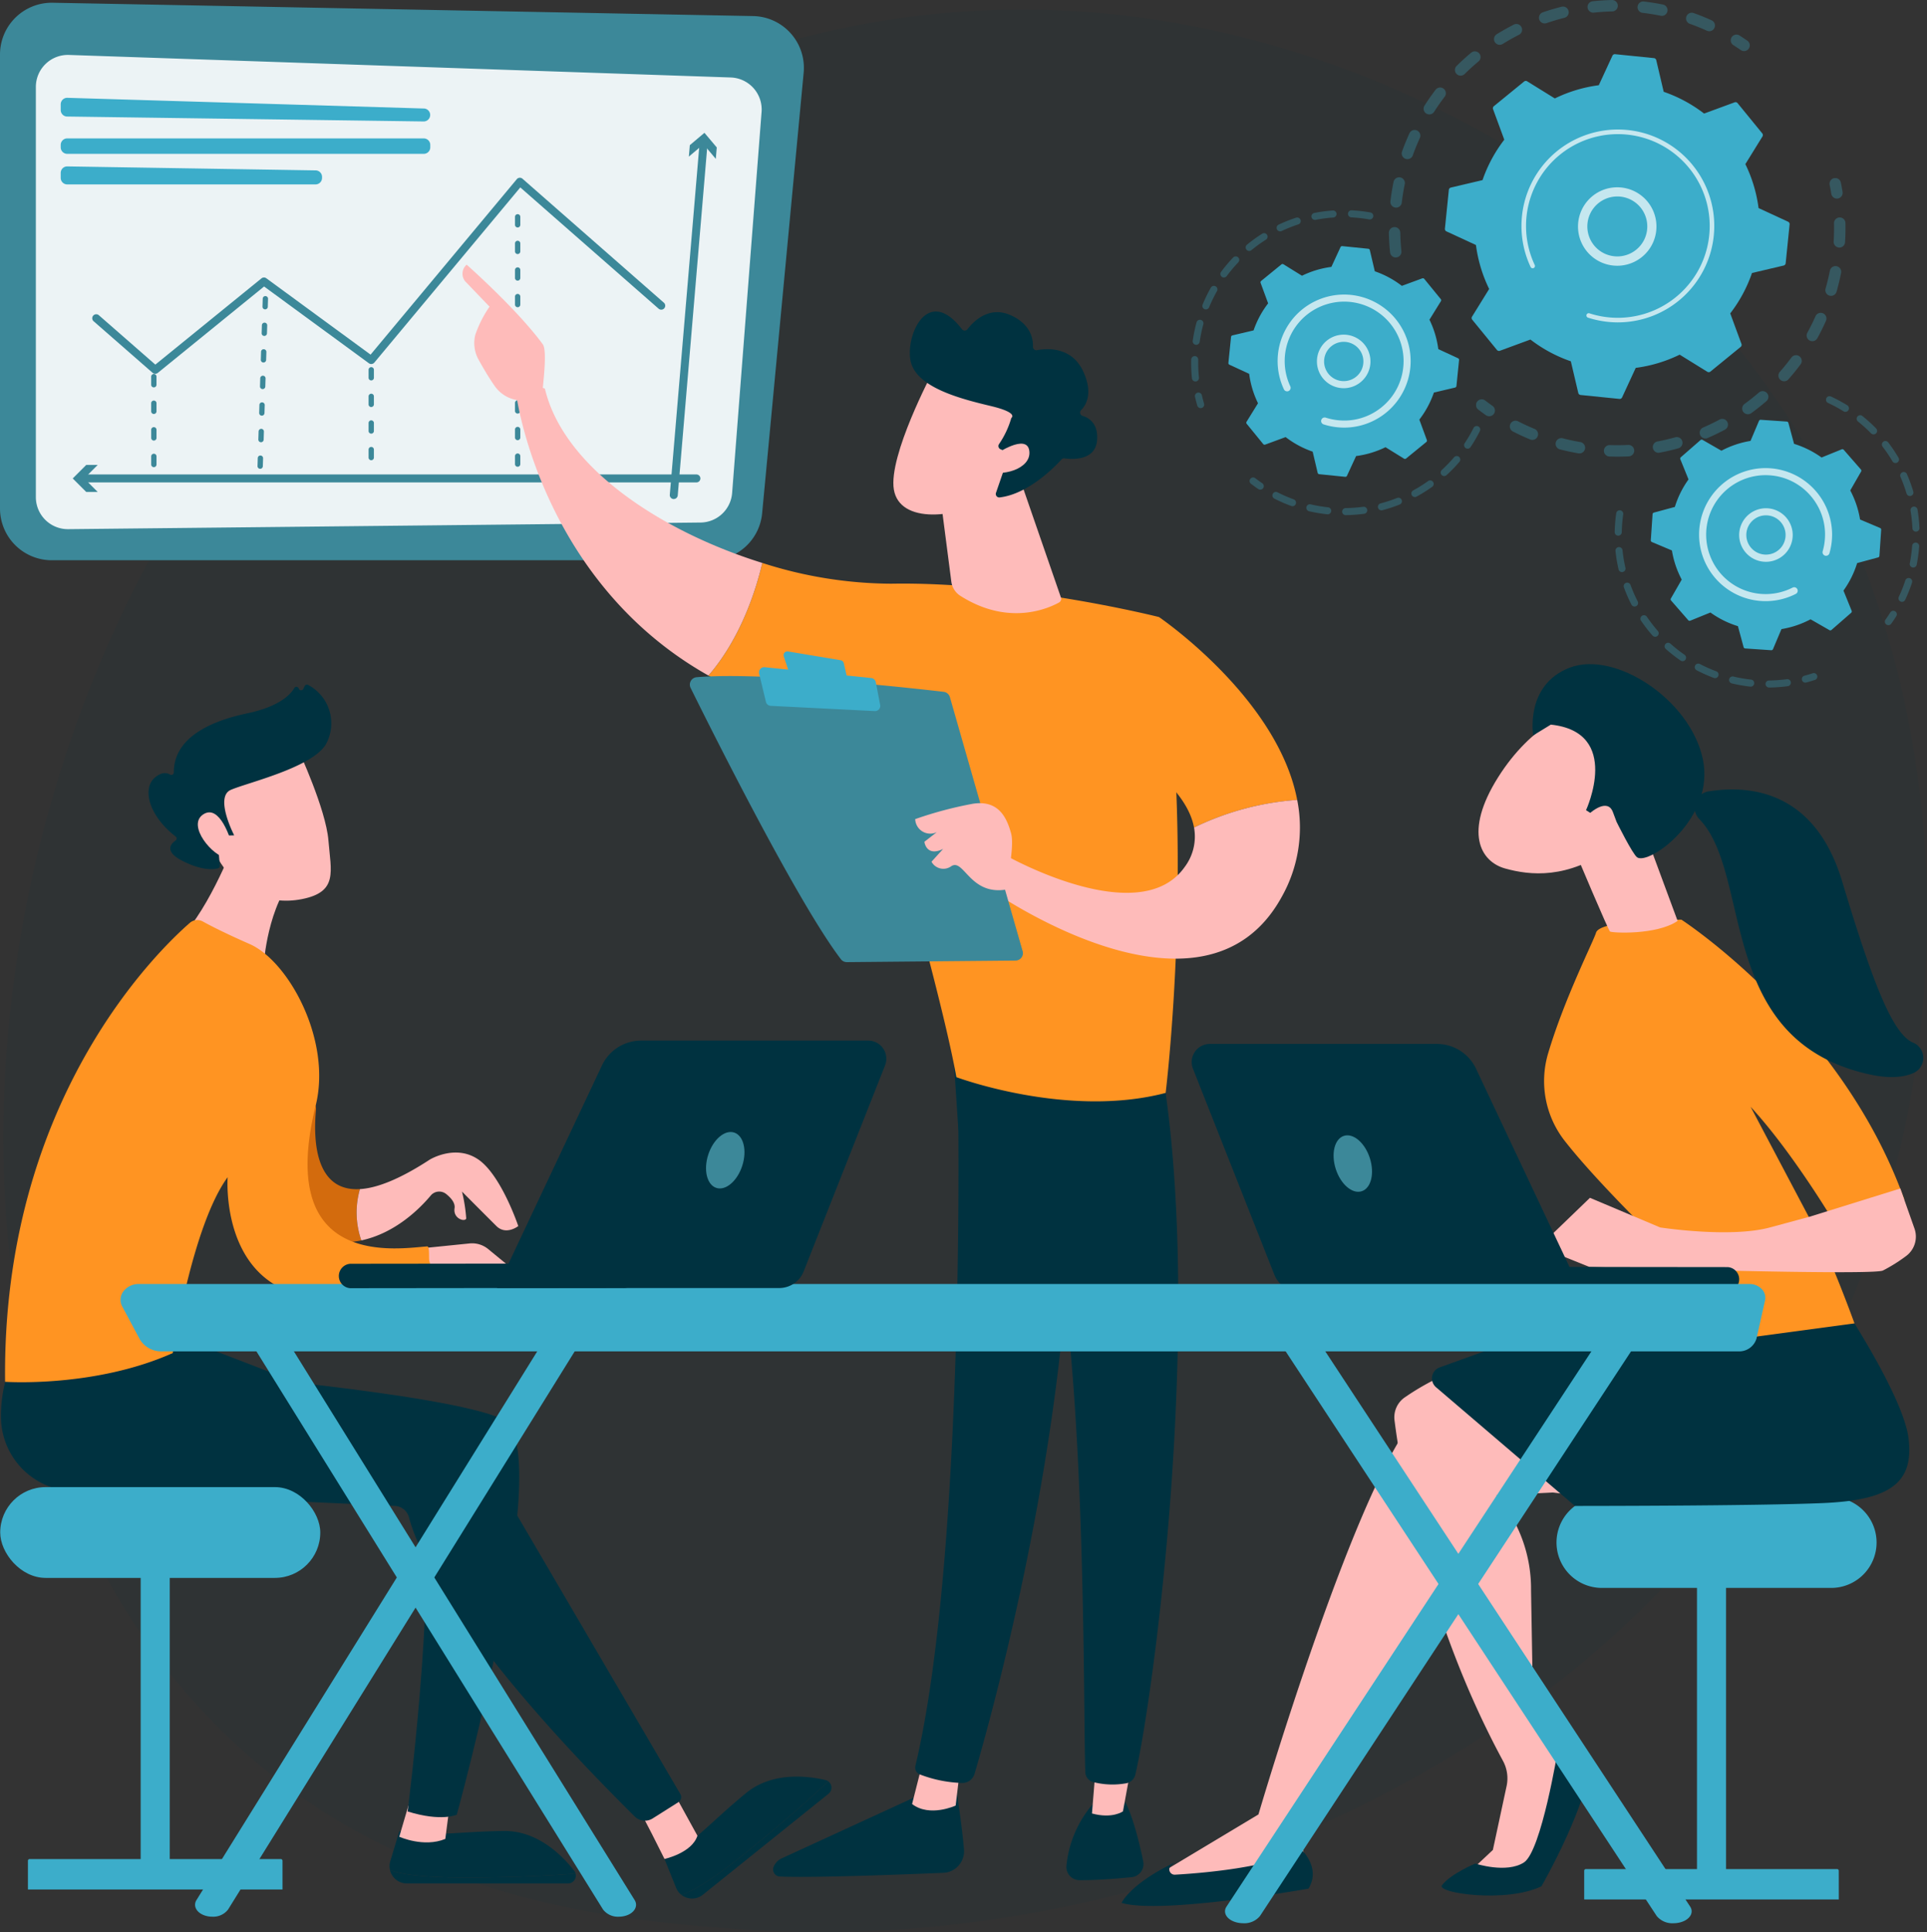 <?xml version="1.0" encoding="UTF-8"?>
<svg xmlns="http://www.w3.org/2000/svg" xmlns:xlink="http://www.w3.org/1999/xlink" width="299.258" height="300" viewBox="0 0 299.258 300">
  <rect x="0" y="0" width="299.258" height="300" fill="#333333" stroke="none"/>
  <defs>
    <clipPath id="a">
      <rect width="298.736" height="298.51" fill="none"></rect>
    </clipPath>
    <clipPath id="b">
      <rect width="56.05" height="39.978" fill="none"></rect>
    </clipPath>
    <clipPath id="c">
      <rect width="57.352" height="43.241" fill="none"></rect>
    </clipPath>
    <clipPath id="d">
      <rect width="12.177" height="12.178" fill="none"></rect>
    </clipPath>
    <clipPath id="e">
      <rect width="29.942" height="29.942" fill="none"></rect>
    </clipPath>
    <clipPath id="f">
      <rect width="28.285" height="30.71" fill="none"></rect>
    </clipPath>
    <clipPath id="g">
      <rect width="35.832" height="13.849" fill="none"></rect>
    </clipPath>
    <clipPath id="h">
      <rect width="8.296" height="8.293" fill="none"></rect>
    </clipPath>
    <clipPath id="i">
      <rect width="20.658" height="20.658" fill="none"></rect>
    </clipPath>
    <clipPath id="j">
      <rect width="31.465" height="27.531" fill="none"></rect>
    </clipPath>
    <clipPath id="k">
      <rect width="14.513" height="35.55" fill="none"></rect>
    </clipPath>
    <clipPath id="l">
      <rect width="8.295" height="8.296" fill="none"></rect>
    </clipPath>
    <clipPath id="m">
      <rect width="20.656" height="20.656" fill="none"></rect>
    </clipPath>
  </defs>
  <g transform="translate(0.522 1.49)" opacity="0.08">
    <g clip-path="url(#a)">
      <path d="M291.7,214.525c-29.522,70.7-109.172,101.811-171.9,97.35-17.127-1.218-51.585-3.668-78.746-28.628C-11.1,235.313-4.271,133.838,44.488,73.6,50.767,65.843,94.249,13.854,162.9,13.784c50.264-.051,85.852,27.767,90.181,31.233A137.783,137.783,0,0,1,281.575,76.43c25.743,39.043,28.575,93.913,10.126,138.095" transform="translate(-4.831 -13.784)" fill="#003240"></path>
    </g>
  </g>
  <path d="M8.04,90.477H110.357a8.039,8.039,0,0,0,8-7.285l6.449-68.415a8.039,8.039,0,0,0-7.851-8.793L8.193,3.914A8.04,8.04,0,0,0,0,11.952V82.437a8.04,8.04,0,0,0,8.04,8.04" transform="translate(0 -3.489)" fill="#3c8899"></path>
  <g transform="translate(5.565 8.527)" opacity="0.9">
    <g transform="translate(0 0)">
      <path d="M164.162,87.709l-4.573,59.159a4.972,4.972,0,0,1-4.905,4.589l-98.2,1.029a4.972,4.972,0,0,1-5.024-4.972V83.823A4.972,4.972,0,0,1,56.6,78.854l102.775,3.5a4.972,4.972,0,0,1,4.788,5.353" transform="translate(-51.457 -78.851)" fill="#fff"></path>
    </g>
  </g>
  <path d="M143.6,142.1,88.224,140.44a1.007,1.007,0,0,0-1.037,1.007v.892a1.007,1.007,0,0,0,.993,1.007l55.377.765a1.007,1.007,0,0,0,.044-2.013" transform="translate(-77.758 -125.252)" fill="#3cadca"></path>
  <path d="M144.579,199.7v.38a1.007,1.007,0,0,1-1.007,1.007H88.195a1.007,1.007,0,0,1-1.007-1.007v-.38a1.007,1.007,0,0,1,1.007-1.007h55.377a1.007,1.007,0,0,1,1.007,1.007" transform="translate(-77.759 -177.202)" fill="#3cadca"></path>
  <path d="M127.771,240.513v.167a1.007,1.007,0,0,1-1.007,1.007H88.195a1.007,1.007,0,0,1-1.007-1.007V239.9a1.007,1.007,0,0,1,1.023-1.007l38.569.617a1.007,1.007,0,0,1,.991,1.007" transform="translate(-77.759 -213.055)" fill="#3cadca"></path>
  <path d="M142.261,285.64a.62.62,0,0,1-.408-.153l-9.164-8.009a.619.619,0,0,1,.815-.933l8.771,7.666,16.479-13.388a.619.619,0,0,1,.756-.019L175.7,282.662l22.708-27.242a.619.619,0,0,1,.884-.069s19.533,17.127,21.956,19.247a.619.619,0,1,1-.815.932c-2.2-1.923-18.472-16.191-21.48-18.83L176.28,283.9a.619.619,0,0,1-.842.1l-16.273-11.918L142.652,285.5a.617.617,0,0,1-.39.139" transform="translate(-118.151 -227.599)" fill="#3c8899"></path>
  <path d="M739.97,346.73a.413.413,0,0,1-.413-.413v-1.238a.413.413,0,1,1,.826,0v1.238a.413.413,0,0,1-.413.413m0-4.128a.413.413,0,0,1-.413-.413V340.95a.413.413,0,1,1,.826,0v1.238a.413.413,0,0,1-.413.413m0-4.128a.413.413,0,0,1-.413-.413v-1.238a.413.413,0,1,1,.826,0v1.238a.413.413,0,0,1-.413.413m0-4.128a.413.413,0,0,1-.413-.413v-1.238a.413.413,0,1,1,.826,0v1.238a.413.413,0,0,1-.413.413m0-4.128a.413.413,0,0,1-.413-.413v-1.238a.413.413,0,1,1,.826,0V329.8a.413.413,0,0,1-.413.413m0-4.128a.413.413,0,0,1-.413-.413v-1.238a.413.413,0,1,1,.826,0v1.238a.413.413,0,0,1-.413.413m0-4.128a.413.413,0,0,1-.413-.413V320.31a.413.413,0,1,1,.826,0v1.238a.413.413,0,0,1-.413.413m0-4.128a.413.413,0,0,1-.413-.413v-1.238a.413.413,0,1,1,.826,0v1.238a.413.413,0,0,1-.413.413m0-4.128a.413.413,0,0,1-.413-.413v-1.238a.413.413,0,1,1,.826,0v1.238a.413.413,0,0,1-.413.413m0-4.128a.413.413,0,0,1-.413-.413v-1.238a.413.413,0,1,1,.826,0v1.238a.413.413,0,0,1-.413.413" transform="translate(-659.579 -274.258)" fill="#3c8899"></path>
  <path d="M529.709,541.612a.413.413,0,0,1-.413-.413v-1.238a.413.413,0,0,1,.826,0V541.2a.413.413,0,0,1-.413.413m0-4.128a.413.413,0,0,1-.413-.413v-1.238a.413.413,0,0,1,.826,0v1.238a.413.413,0,0,1-.413.413m0-4.128a.413.413,0,0,1-.413-.413V531.7a.413.413,0,1,1,.826,0v1.238a.413.413,0,0,1-.413.413m0-4.128a.413.413,0,0,1-.413-.413v-1.238a.413.413,0,0,1,.826,0v1.238a.413.413,0,0,1-.413.413" transform="translate(-472.056 -470.155)" fill="#3c8899"></path>
  <path d="M370.212,451.9H370.2a.413.413,0,0,1-.4-.426l.039-1.238a.405.405,0,0,1,.425-.4.413.413,0,0,1,.4.426l-.039,1.238a.413.413,0,0,1-.412.4m.128-4.126h-.013a.413.413,0,0,1-.4-.426l.039-1.238a.413.413,0,1,1,.825.026l-.038,1.238a.413.413,0,0,1-.412.4m.128-4.126h-.013a.413.413,0,0,1-.4-.426l.038-1.238a.4.4,0,0,1,.425-.4.413.413,0,0,1,.4.426l-.038,1.238a.413.413,0,0,1-.412.4m.128-4.126h-.013a.413.413,0,0,1-.4-.426l.038-1.238a.413.413,0,1,1,.825.026l-.038,1.238a.413.413,0,0,1-.412.4m.128-4.126h-.013a.413.413,0,0,1-.4-.426l.038-1.238a.4.4,0,0,1,.425-.4.413.413,0,0,1,.4.426l-.038,1.238a.413.413,0,0,1-.412.4m.128-4.126h-.013a.413.413,0,0,1-.4-.426l.038-1.238a.409.409,0,0,1,.426-.4.413.413,0,0,1,.4.426l-.038,1.238a.413.413,0,0,1-.412.4m.128-4.126h-.013a.413.413,0,0,1-.4-.426l.038-1.238a.409.409,0,0,1,.426-.4.413.413,0,0,1,.4.426l-.038,1.238a.413.413,0,0,1-.412.4" transform="translate(-329.808 -379.109)" fill="#3c8899"></path>
  <path d="M217.541,551.569a.413.413,0,0,1-.413-.413v-1.238a.413.413,0,1,1,.825,0v1.238a.413.413,0,0,1-.413.413m0-4.128a.413.413,0,0,1-.413-.413V545.79a.413.413,0,1,1,.825,0v1.238a.413.413,0,0,1-.413.413m0-4.128a.413.413,0,0,1-.413-.413v-1.238a.413.413,0,1,1,.825,0V542.9a.413.413,0,0,1-.413.413m0-4.128a.413.413,0,0,1-.413-.413v-1.238a.413.413,0,1,1,.825,0v1.238a.413.413,0,0,1-.413.413" transform="translate(-193.647 -479.035)" fill="#3c8899"></path>
  <path d="M962.454,254.089l-.053,0a.619.619,0,0,1-.565-.67l4.643-54.832a.619.619,0,1,1,1.234.1l-4.643,54.832a.619.619,0,0,1-.616.567" transform="translate(-857.818 -176.605)" fill="#3c8899"></path>
  <path d="M989.222,194.391l2.269-1.916,1.915,2.27.15-1.776-1.915-2.269-2.269,1.915Z" transform="translate(-882.244 -170.077)" fill="#3c8899"></path>
  <path d="M207.863,682.44H112.424a.619.619,0,1,1,0-1.238h95.439a.619.619,0,1,1,0,1.238" transform="translate(-99.714 -607.535)" fill="#3c8899"></path>
  <path d="M108.323,667.512l-2.1,2.1,2.1,2.1h-1.783l-2.1-2.1,2.1-2.1Z" transform="translate(-93.147 -595.325)" fill="#3c8899"></path>
  <path d="M1138.5,2564.551s.871,4.929,1.3,9.809a3.362,3.362,0,0,1-3.216,3.643c-6.5.271-20.4.8-25.385.574a1.094,1.094,0,0,1-.963-1.5,2.449,2.449,0,0,1,1.252-1.319l22.959-10.552Z" transform="translate(-990.096 -2287.213)" fill="#003240"></path>
  <path d="M1317.26,2530.259l-.7,5.9s-4.022,1.872-6.769-.236l1.666-6.571Z" transform="translate(-1168.147 -2255.816)" fill="#febbba"></path>
  <path d="M1320.723,1512.723c.3,1.54,1.622,76.837-6.427,110.58a1.145,1.145,0,0,0,.672,1.332,19.933,19.933,0,0,0,6.555,1.332,1.973,1.973,0,0,0,1.957-1.416c2.3-7.829,13.325-47.054,14.763-84.525,1.607-41.869,0-1.426,0-1.426l-.943-25.881Z" transform="translate(-1172.135 -1349.13)" fill="#003240"></path>
  <path d="M1540.512,2588.33s1.386,2.489,2.728,9.1a2.051,2.051,0,0,1-1.8,2.456c-2.146.211-5.449.483-8.094.464a2.045,2.045,0,0,1-2.025-2.281,17.249,17.249,0,0,1,4.026-9.46Z" transform="translate(-1365.701 -2308.42)" fill="#003240"></path>
  <path d="M1574.558,2515.346l-1.635,8.916s-1.616,1.2-4.813.331l.78-9.594Z" transform="translate(-1398.53 -2243.02)" fill="#febbba"></path>
  <path d="M1400.355,1499.747c6.583,39.727-1.428,98.189-4.13,109.631a1.784,1.784,0,0,1-1.441,1.355,11.984,11.984,0,0,1-5.149-.206,1.636,1.636,0,0,1-1.176-1.506c-.363-9.251.29-66.042-5.844-88.486a5.1,5.1,0,0,0-1.967-2.813l-11.9-8.463-.913-13.68Z" transform="translate(-1219.91 -1333.843)" fill="#003240"></path>
  <path d="M1045.847,811.448c19.727-.326,41.494,5.18,41.494,5.18,5.88,34.311,1.028,73.887,1.028,73.887-15.272,4-32.5-2.449-32.5-2.449-2.539-14.341-14.382-54.7-14.382-54.7a64.984,64.984,0,0,1-24.118-7.654c4.988-5.781,7.339-13.138,8.36-17.487a66.188,66.188,0,0,0,20.117,3.225" transform="translate(-907.348 -720.819)" fill="#ff9422"></path>
  <path d="M741.873,557.023a3.775,3.775,0,0,1,4.391-1.233c2.9,12.263,18.125,22.205,33.763,27.066-1.021,4.349-3.373,11.705-8.36,17.487-25.953-14.592-29.793-43.319-29.793-43.319" transform="translate(-661.644 -495.451)" fill="#febbba"></path>
  <path d="M672.984,401.082c-.2.645,2.145,1.626,3.528-1.01.048-1.264.817-6.677.062-7.706-4.021-5.482-11.818-12.355-11.818-12.355a1.855,1.855,0,0,0-.232,2.577l3.782,3.94a18.305,18.305,0,0,0-2.208,4.365,5.3,5.3,0,0,0,.528,3.9c.664,1.2,1.57,2.751,2.426,3.968a5.233,5.233,0,0,0,3.932,2.32" transform="translate(-592.285 -338.915)" fill="#febbba"></path>
  <path d="M711.976,463.916l3.447,2.922,1.082,2.909-3.073,3.409s-1.033-5.772-1.8-7.021-.37-1.853.345-2.219" transform="translate(-634.3 -413.747)" fill="#febbba"></path>
  <path d="M1594.427,905.042l7.566-19.1s18.426,12.52,21.457,28.394a43.607,43.607,0,0,0-16.018,4.293c-1.363-7.5-13-13.585-13-13.585" transform="translate(-1422.001 -790.132)" fill="#ff9422"></path>
  <path d="M1422.948,1157.179s20.688,11.692,27.669,1.708a7.847,7.847,0,0,0,1.439-6.1,43.6,43.6,0,0,1,16.018-4.293,21.908,21.908,0,0,1-2.381,15.019c-12.228,22.367-45.482-1.236-45.482-1.236Z" transform="translate(-1266.624 -1024.295)" fill="#febbba"></path>
  <path d="M1042.285,1013.36l-11.291-39.43a1.149,1.149,0,0,0-.972-.828c-2.046-.239-7.973-.909-14.817-1.488-8.244-.7-17.818-1.262-23.538-.782a1.154,1.154,0,0,0-.943,1.66c3.253,6.582,16.635,33.354,23.336,42.125a1.158,1.158,0,0,0,.931.457l26.2-.244a1.154,1.154,0,0,0,1.1-1.471" transform="translate(-883.475 -865.685)" fill="#3c8899"></path>
  <path d="M1134.111,936.609l-8.186-1.364a.588.588,0,0,0-.655.764l.81,2.456a.588.588,0,0,0,.48.4l7.877,1.052a.588.588,0,0,0,.65-.716l-.5-2.144a.588.588,0,0,0-.476-.445" transform="translate(-1003.553 -834.097)" fill="#3cadca"></path>
  <path d="M1108.754,963.768l-.674-3.513a.812.812,0,0,0-.715-.655l-16.534-1.678a.812.812,0,0,0-.871,1l1.051,4.377a.811.811,0,0,0,.749.621l16.157.813a.812.812,0,0,0,.838-.964" transform="translate(-972.067 -854.326)" fill="#3cadca"></path>
  <path d="M1328.216,1166.6s1.573-6.467.938-8.762-1.864-5.245-5.961-4.589a59.956,59.956,0,0,0-8.931,2.382,2.345,2.345,0,0,0,3.358,2.024l-1.931,1.494s.276,2.393,2.906,1.115l-1.8,1.981a2.093,2.093,0,0,0,3.065.7c1.935-1.261,2.863,4.429,8.351,3.65" transform="translate(-1172.135 -1028.448)" fill="#febbba"></path>
  <path d="M1360.108,689.949l6.277,18.152a.654.654,0,0,1-.3.788c-1.711.946-7.876,3.68-15.3-1.029a3.08,3.08,0,0,1-1.418-2.2l-2.033-15.711Z" transform="translate(-1201.627 -615.336)" fill="#febbba"></path>
  <path d="M1288.98,534.511s-6.893,12.975-6.009,18.216,9.426,4.865,16.885.608l5.213-14.01Z" transform="translate(-1144.156 -476.707)" fill="#febbba"></path>
  <path d="M1320.626,468.654a.535.535,0,0,1-.233-.783,13.958,13.958,0,0,0,1.917-4.071s1.239-.794-3.154-1.845-10.944-2.683-12.321-6.423c-1.342-3.646,2.185-12.813,7.812-5.509a.535.535,0,0,0,.847.006c.923-1.2,3.348-3.693,6.715-2.182,3.151,1.414,3.506,3.723,3.463,4.887a.532.532,0,0,0,.63.544c1.593-.3,5.417-.565,7.2,3.357,1.47,3.231.515,5.059-.355,5.954a.533.533,0,0,0,.228.885c1.047.321,2.4,1.208,2.264,3.661-.187,3.391-3.979,3.093-5.058,2.938a.535.535,0,0,0-.475.168c-.926,1.024-5.1,5.374-9.61,5.9a.539.539,0,0,1-.566-.713l1.953-5.678a.537.537,0,0,0-.291-.666Z" transform="translate(-1165.256 -398.906)" fill="#003240"></path>
  <path d="M1416.912,638.657s4.908-3.367,5.266-.532-4.419,4.107-6.786,3.05Z" transform="translate(-1262.327 -568.104)" fill="#febbba"></path>
  <path d="M355.332,1591.124c-7.02.423-7.253-7.733-6.822-12.293a1.634,1.634,0,0,0-2.334-1.626l-10.428,4.993s-.49,12.026,11.527,16.294a14.936,14.936,0,0,0,8.276.6,13.149,13.149,0,0,1-.22-7.968" transform="translate(-299.438 -1406.496)" fill="#d36b0d"></path>
  <path d="M531.042,1655.867c-3.549-2.469-7.569,0-7.569,0-4.745,3.1-8.256,4.423-10.845,4.579a13.15,13.15,0,0,0,.22,7.968c5.316-1.143,9.119-4.99,10.772-6.964a1.716,1.716,0,0,1,2.376-.26c.739.583,1.457,1.382,1.326,2.223-.256,1.658,1.668,2.186,1.813,1.584a24.8,24.8,0,0,0-.658-4.167s3.849,3.87,5.351,5.357,3.392,0,3.392,0-2.628-7.853-6.177-10.322" transform="translate(-456.732 -1475.817)" fill="#febbba"></path>
  <path d="M567.813,1786.388l2.863-.386,8.655-.877a3.929,3.929,0,0,1,2.892.874l6.65,5.468-19.959-2.574Z" transform="translate(-506.408 -1592.058)" fill="#febbba"></path>
  <path d="M571.628,2686.128c-7.075,0-10.2-.607-11.6-1.16a2.684,2.684,0,0,0,2.614,2.079h25.028a1.217,1.217,0,0,0,1.173-1.537c-2.853.229-8.912.618-17.211.618" transform="translate(-499.461 -2394.607)" fill="#003240"></path>
  <path d="M588.249,2635.462a1.177,1.177,0,0,0-.2-.426c-1.906-2.434-5.736-6.257-10.946-6.183-7.632.107-10.293.935-16.223.046l-1.4,4.637a2.662,2.662,0,0,0-.042,1.384c1.4.553,4.53,1.161,11.6,1.161,8.3,0,14.358-.389,17.211-.619" transform="translate(-498.87 -2344.56)" fill="#003240"></path>
  <path d="M575.07,2583.08l-1.717,5.841s3.8,1.732,7.151.342l.657-5.06Z" transform="translate(-511.349 -2303.738)" fill="#febbba"></path>
  <path d="M988.338,2568.821c-5.515,4.431-8.333,5.921-9.77,6.368a2.681,2.681,0,0,0,3.334-.024l19.51-15.676a1.213,1.213,0,0,0-.043-1.927c-2.081,1.965-6.562,6.062-13.031,11.26" transform="translate(-872.743 -2280.977)" fill="#003240"></path>
  <path d="M979.684,2551.511a1.173,1.173,0,0,0-.426-.2c-3-.694-8.372-1.261-12.387,2.059-5.882,4.864-7.44,7.173-12.618,10.2l1.8,4.474a2.634,2.634,0,0,0,.829,1.1c1.436-.447,4.255-1.937,9.77-6.368,6.469-5.2,10.95-9.3,13.031-11.26" transform="translate(-851.057 -2274.928)" fill="#003240"></path>
  <path d="M182.263,1967.712s42.356,3.458,51.045,7.549-7.091,61.419-7.091,61.419-2.365,1.138-7.629-.5c0,0,5.4-42.306,1.381-51.48l-45.861-7.5Z" transform="translate(-155.28 -1754.917)" fill="#003240"></path>
  <path d="M915.338,2573.953c.393.358,4.208,8.053,4.208,8.053s4.247-.919,5.113-3.607l-3.822-6.945Z" transform="translate(-816.35 -2293.369)" fill="#febbba"></path>
  <path d="M2.683,1918.825a21.447,21.447,0,0,0-1.324,7.735,11.613,11.613,0,0,0,11.082,11.361l50.072,2.283a2.4,2.4,0,0,1,2.217,1.8c1.177,4.551,6.928,18.527,35.041,46.416a2.266,2.266,0,0,0,2.8.306l4-2.528a.922.922,0,0,0,.3-1.245l-29.154-49.786a11.284,11.284,0,0,0-6.856-5.084L27.2,1913.294Z" transform="translate(-1.211 -1706.384)" fill="#003240"></path>
  <path d="M274.812,1193.357s-3.683,10.254-8.3,15.707l12.208,4.305s.813-10.326,6.052-14.208Z" transform="translate(-237.693 -1064.304)" fill="#febbba"></path>
  <path d="M7.278,1392.72s13.88.962,26.04-4.466c0,0,2.966-19.711,8.517-27.3,0,0-2.16,29.346,32.551,14.709-.955-.486-.957-.779-1.225-1.7-.114-.393.081-2.291-.327-2.263-4.5.3-23.643,3.708-17.317-21.907,2.5-10.108-4.2-22.385-10.27-25.046-3.783-1.659-6.079-2.842-7.271-3.5a1.764,1.764,0,0,0-2.013.218c-5.179,4.516-29.2,27.823-28.686,71.25" transform="translate(-6.484 -1178.172)" fill="#ff9422"></path>
  <path d="M296.486,1076.909s4.268,9.168,4.662,14.026,1.521,7.989-4.079,9.11-10.41-1.562-13.1-6.344c0,0-4.21-7.366-3.385-10.447s15.9-6.345,15.9-6.345" transform="translate(-250.145 -960.449)" fill="#febbba"></path>
  <path d="M225.926,1006.352l.711-.018s-3.081-5.936-.533-7.057,12.694-3.457,14.8-7.131a6.731,6.731,0,0,0-2.834-9.19.379.379,0,0,0-.477.19l-.223.45a.382.382,0,0,1-.706-.055.38.38,0,0,0-.688-.087c-.646,1.1-2.426,2.9-7.295,3.931-6.909,1.456-11.427,4.38-11.419,9.18a.382.382,0,0,1-.584.328c-.52-.3-1.344-.425-2.417.524-1.866,1.651-.981,5.788,3.283,9.1a.38.38,0,0,1,0,.613c-.745.512-1.844,1.714,1.121,3.2,3.033,1.524,4.8,1.305,5.464,1.118a.383.383,0,0,0,.279-.4l-.37-4.244a.382.382,0,0,1,.371-.415Z" transform="translate(-190.268 -876.632)" fill="#003240"></path>
  <path d="M289.193,1170.819s-1.688-5.882-4.3-4.155,1.544,6.6,3.684,6.767Z" transform="translate(-253.337 -1040.214)" fill="#febbba"></path>
  <g transform="translate(215.686)" opacity="0.3">
    <g clip-path="url(#b)">
      <path d="M1995.515,39.978a.888.888,0,0,1-.882-.8c-.1-1-.167-2.014-.186-3.022a.888.888,0,0,1,.87-.9h.017a.888.888,0,0,1,.887.871c.018.957.078,1.923.177,2.87a.888.888,0,0,1-.79.975.85.85,0,0,1-.094,0m.057-7.733a.911.911,0,0,1-.105-.006.888.888,0,0,1-.777-.986c.118-1,.281-2,.483-2.986a.888.888,0,1,1,1.739.357c-.192.933-.346,1.888-.458,2.838a.888.888,0,0,1-.881.783m1.759-7.528a.888.888,0,0,1-.836-1.186c.337-.947.719-1.89,1.137-2.805a.888.888,0,1,1,1.615.737c-.4.869-.76,1.765-1.08,2.664a.888.888,0,0,1-.836.59m3.4-6.947a.888.888,0,0,1-.748-1.365c.541-.848,1.125-1.682,1.736-2.481a.888.888,0,0,1,1.41,1.079c-.58.758-1.135,1.551-1.648,2.356a.888.888,0,0,1-.749.41m4.862-6.015a.888.888,0,0,1-.624-1.519c.714-.7,1.468-1.389,2.241-2.034a.888.888,0,1,1,1.136,1.364c-.735.612-1.451,1.263-2.13,1.933a.885.885,0,0,1-.624.256m6.071-4.789a.888.888,0,0,1-.469-1.642c.853-.53,1.74-1.031,2.635-1.488a.888.888,0,1,1,.806,1.582c-.851.434-1.693.909-2.5,1.413a.883.883,0,0,1-.468.134m32.528-2.113a.886.886,0,0,1-.367-.08c-.868-.395-1.765-.757-2.667-1.076a.888.888,0,0,1,.593-1.673c.949.336,1.894.717,2.808,1.132a.888.888,0,0,1-.368,1.7m-25.55-1.209a.888.888,0,0,1-.289-1.727c.95-.328,1.926-.618,2.9-.863a.888.888,0,1,1,.433,1.722c-.926.232-1.852.508-2.754.819a.892.892,0,0,1-.289.049m18.195-1.176a.892.892,0,0,1-.178-.018c-.935-.19-1.891-.343-2.841-.453a.888.888,0,0,1,.205-1.763c1,.116,2,.277,2.989.477a.888.888,0,0,1-.176,1.758m-10.65-.5a.888.888,0,0,1-.093-1.771c1-.106,2.014-.171,3.02-.192h.019a.888.888,0,0,1,.018,1.775c-.955.02-1.921.082-2.869.183-.032,0-.064,0-.1,0" transform="translate(-1994.447 0.001)" fill="#3cadca"></path>
      <path d="M2487.468,52.236a.883.883,0,0,1-.506-.159c-.376-.261-.763-.519-1.151-.767a.888.888,0,1,1,.954-1.5c.408.26.816.531,1.211.806a.888.888,0,0,1-.508,1.617" transform="translate(-2432.307 -44.301)" fill="#3cadca"></path>
    </g>
  </g>
  <g transform="translate(229.24 27.662)" opacity="0.3">
    <g clip-path="url(#c)">
      <path d="M2628.472,258.967a.887.887,0,0,1-.875-.747c-.073-.452-.156-.91-.247-1.361a.888.888,0,1,1,1.74-.353c.1.475.184.957.26,1.433a.887.887,0,0,1-.878,1.028" transform="translate(-2572.443 -255.794)" fill="#3cadca"></path>
      <path d="M2184.586,349.3q-.613,0-1.23-.021a.888.888,0,0,1,.06-1.775c.95.032,1.9.025,2.831-.02a.888.888,0,1,1,.087,1.773c-.577.028-1.165.043-1.747.043m-5.892-.5a.9.9,0,0,1-.151-.013c-.976-.167-1.956-.377-2.913-.625a.888.888,0,0,1,.445-1.718c.908.235,1.84.434,2.767.593a.888.888,0,0,1-.148,1.763m12.278-.1a.888.888,0,0,1-.163-1.76c.921-.173,1.848-.389,2.755-.641a.888.888,0,1,1,.475,1.711c-.955.265-1.93.492-2.9.674a.9.9,0,0,1-.165.015m-19.594-2a.888.888,0,0,1-.338-.067c-.915-.377-1.824-.8-2.7-1.25a.888.888,0,0,1,.813-1.578c.835.43,1.7.829,2.568,1.187a.888.888,0,0,1-.338,1.709m26.866-.222a.888.888,0,0,1-.353-1.7c.861-.372,1.717-.786,2.546-1.23a.888.888,0,1,1,.839,1.565c-.873.468-1.775.9-2.681,1.3a.886.886,0,0,1-.352.073m6.608-3.768a.888.888,0,0,1-.522-1.606c.761-.553,1.507-1.144,2.218-1.757a.888.888,0,1,1,1.16,1.344c-.748.645-1.533,1.267-2.334,1.849a.883.883,0,0,1-.521.17m5.629-5.119a.888.888,0,0,1-.665-1.475c.623-.706,1.222-1.445,1.782-2.2a.888.888,0,1,1,1.424,1.06c-.589.792-1.22,1.571-1.875,2.313a.886.886,0,0,1-.666.3m4.378-6.224a.888.888,0,0,1-.777-1.315c.453-.824.876-1.677,1.257-2.535a.888.888,0,1,1,1.622.721c-.4.9-.847,1.8-1.323,2.669a.888.888,0,0,1-.779.46m2.906-7.036a.889.889,0,0,1-.853-1.134c.26-.9.484-1.826.667-2.748a.888.888,0,1,1,1.741.346c-.193.971-.429,1.944-.7,2.893a.889.889,0,0,1-.853.642m1.289-7.5-.055,0a.888.888,0,0,1-.832-.94c.042-.691.063-1.391.063-2.082q0-.375-.008-.748a.887.887,0,0,1,.868-.907.878.878,0,0,1,.907.868q.008.393.009.787c0,.726-.022,1.463-.067,2.19a.887.887,0,0,1-.885.834" transform="translate(-2162.655 -306.059)" fill="#3cadca"></path>
      <path d="M2121.815,576.073a.885.885,0,0,1-.51-.161c-.393-.276-.788-.566-1.173-.862a.888.888,0,1,1,1.08-1.409c.366.281.741.556,1.115.818a.888.888,0,0,1-.511,1.614" transform="translate(-2119.783 -539.104)" fill="#3cadca"></path>
    </g>
  </g>
  <path d="M2083.036,123.685a.414.414,0,0,0,.464.127l4.739-1.743a22,22,0,0,0,6.274,3.379l1.156,4.912a.415.415,0,0,0,.362.318l6.026.61a.415.415,0,0,0,.418-.239l2.117-4.58a22,22,0,0,0,6.824-2.052l4.293,2.658a.415.415,0,0,0,.481-.031l4.693-3.829a.415.415,0,0,0,.127-.465l-1.743-4.739a21.986,21.986,0,0,0,3.379-6.274l4.912-1.156a.415.415,0,0,0,.318-.362l.611-6.026a.416.416,0,0,0-.239-.418l-4.581-2.117a22,22,0,0,0-2.052-6.825l2.657-4.293a.415.415,0,0,0-.031-.481l-3.83-4.693a.414.414,0,0,0-.465-.127l-4.739,1.743a21.99,21.99,0,0,0-6.274-3.379l-1.156-4.912a.415.415,0,0,0-.362-.318l-6.026-.61a.415.415,0,0,0-.419.239l-2.117,4.581a22,22,0,0,0-6.825,2.052l-4.293-2.658a.415.415,0,0,0-.481.031l-4.693,3.829a.415.415,0,0,0-.127.465l1.743,4.739a22,22,0,0,0-3.379,6.274l-4.912,1.156a.414.414,0,0,0-.318.362l-.611,6.026a.415.415,0,0,0,.239.419l4.581,2.117a22,22,0,0,0,2.052,6.825l-2.658,4.293a.416.416,0,0,0,.031.481Z" transform="translate(-1850.566 -69.35)" fill="#3cadca"></path>
  <g transform="translate(245.07 29.085)" opacity="0.7">
    <g clip-path="url(#d)">
      <path d="M2272.243,281.129a6.091,6.091,0,1,1,.892-.066,6.1,6.1,0,0,1-.892.066m.014-10.757a4.738,4.738,0,0,0-.691.051,4.654,4.654,0,1,0,.691-.051" transform="translate(-2266.159 -268.951)" fill="#fff"></path>
    </g>
  </g>
  <g transform="translate(236.281 20.115)" opacity="0.7">
    <g clip-path="url(#e)">
      <path d="M2199.886,215.941a15.255,15.255,0,0,1-1.536-.078c-.162-.016-.323-.035-.485-.057a15.06,15.06,0,0,1-2.344-.506l-.031-.009-.088-.027-.172-.054a.355.355,0,1,1,.219-.675,14.277,14.277,0,0,0,15.611-4.747,14.173,14.173,0,0,0,2.985-7.381,14.361,14.361,0,0,0,.074-1.466,14.261,14.261,0,1,0-27.176,6.08.355.355,0,1,1-.643.3,14.932,14.932,0,0,1-1.413-6.343,15.143,15.143,0,0,1,.076-1.519,14.971,14.971,0,0,1,29.866,1.478,15.3,15.3,0,0,1-.078,1.539,14.973,14.973,0,0,1-14.866,13.463" transform="translate(-2184.888 -185.999)" fill="#fff"></path>
    </g>
  </g>
  <g transform="translate(184.983 32.661)" opacity="0.3">
    <g clip-path="url(#f)">
      <path d="M1716.837,566.016a.548.548,0,0,1-.526-.394c-.131-.447-.251-.9-.355-1.357a.548.548,0,1,1,1.069-.245c.1.433.213.868.338,1.294a.548.548,0,0,1-.526.7" transform="translate(-1715.358 -535.306)" fill="#3cadca"></path>
      <path d="M1711.207,328.587a.548.548,0,0,1-.545-.492,23.811,23.811,0,0,1-.123-2.409q0-.253.005-.508a.568.568,0,0,1,.56-.537.549.549,0,0,1,.537.559q-.005.243-.005.485a22.743,22.743,0,0,0,.117,2.3.549.549,0,0,1-.49.6l-.056,0m.12-5.691a.547.547,0,0,1-.543-.626,23.756,23.756,0,0,1,.592-2.858.548.548,0,0,1,1.058.288,22.753,22.753,0,0,0-.565,2.726.548.548,0,0,1-.542.47m1.5-5.492a.548.548,0,0,1-.507-.757,23.626,23.626,0,0,1,1.277-2.626.548.548,0,0,1,.954.54,22.5,22.5,0,0,0-1.217,2.5.549.549,0,0,1-.507.34m2.8-4.956a.548.548,0,0,1-.44-.875,23.806,23.806,0,0,1,1.88-2.233.548.548,0,0,1,.794.757,22.607,22.607,0,0,0-1.793,2.129.547.547,0,0,1-.441.222m3.927-4.122a.548.548,0,0,1-.348-.972,23.987,23.987,0,0,1,2.365-1.708.548.548,0,0,1,.587.926,22.814,22.814,0,0,0-2.256,1.63.546.546,0,0,1-.347.124m4.808-3.043a.548.548,0,0,1-.235-1.044,23.581,23.581,0,0,1,2.71-1.08.548.548,0,0,1,.342,1.042,22.493,22.493,0,0,0-2.583,1.03.544.544,0,0,1-.234.052m5.4-1.775a.548.548,0,0,1-.1-1.086,23.781,23.781,0,0,1,2.894-.382.549.549,0,0,1,.076,1.094,22.507,22.507,0,0,0-2.759.364.554.554,0,0,1-.106.01m8.512-.07a.544.544,0,0,1-.1-.009,22.767,22.767,0,0,0-2.4-.294c-.122-.009-.243-.017-.363-.022a.548.548,0,0,1,.057-1.1c.128.007.256.014.384.024a23.844,23.844,0,0,1,2.517.309.548.548,0,0,1-.1,1.088" transform="translate(-1710.54 -302.016)" fill="#3cadca"></path>
    </g>
  </g>
  <g transform="translate(194.058 66.138)" opacity="0.3">
    <g clip-path="url(#g)">
      <path d="M1838.647,625.426a.548.548,0,0,1-.007-1.1,22.664,22.664,0,0,0,2.73-.2.548.548,0,1,1,.147,1.087,23.888,23.888,0,0,1-2.862.21Zm-2.8-.132a.58.58,0,0,1-.06,0,23.992,23.992,0,0,1-2.831-.477.548.548,0,0,1,.247-1.069,22.913,22.913,0,0,0,2.7.456.548.548,0,0,1-.058,1.093m8.349-.617a.548.548,0,0,1-.139-1.078,22.76,22.76,0,0,0,2.6-.856.548.548,0,0,1,.4,1.019,23.8,23.8,0,0,1-2.727.9.55.55,0,0,1-.14.018m-13.806-.647a.55.55,0,0,1-.188-.033,23.513,23.513,0,0,1-2.634-1.147.548.548,0,1,1,.5-.977,22.511,22.511,0,0,0,2.511,1.094.548.548,0,0,1-.188,1.063m19.007-1.421a.548.548,0,0,1-.264-1.03,22.547,22.547,0,0,0,2.319-1.455.548.548,0,0,1,.638.892,23.857,23.857,0,0,1-2.431,1.526.546.546,0,0,1-.262.067m4.554-3.256a.548.548,0,0,1-.371-.953,22.925,22.925,0,0,0,1.9-1.968.548.548,0,0,1,.833.713,23.925,23.925,0,0,1-2,2.063.546.546,0,0,1-.37.144m3.643-4.253a.548.548,0,0,1-.456-.852,22.434,22.434,0,0,0,1.376-2.368.548.548,0,0,1,.98.493,23.678,23.678,0,0,1-1.443,2.483.548.548,0,0,1-.457.244" transform="translate(-1823.719 -611.577)" fill="#3cadca"></path>
      <path d="M1796.111,687.409a.546.546,0,0,1-.307-.094c-.389-.263-.771-.539-1.137-.819a.548.548,0,1,1,.667-.87c.349.268.714.53,1.085.782a.548.548,0,0,1-.308,1" transform="translate(-1794.452 -677.517)" fill="#3cadca"></path>
    </g>
  </g>
  <path d="M1769.438,384.115a.278.278,0,0,0,.311.085l3.171-1.166a14.72,14.72,0,0,0,4.2,2.261l.774,3.287a.277.277,0,0,0,.242.213l4.032.408a.278.278,0,0,0,.28-.16l1.417-3.065a14.72,14.72,0,0,0,4.567-1.373l2.873,1.778a.278.278,0,0,0,.322-.021l3.14-2.562a.278.278,0,0,0,.085-.311l-1.166-3.171a14.711,14.711,0,0,0,2.261-4.2l3.287-.773a.278.278,0,0,0,.213-.242l.408-4.032a.277.277,0,0,0-.16-.28l-3.065-1.417a14.715,14.715,0,0,0-1.373-4.567l1.778-2.873a.277.277,0,0,0-.021-.322l-2.562-3.14a.278.278,0,0,0-.311-.085l-3.171,1.166a14.717,14.717,0,0,0-4.2-2.261l-.774-3.287a.278.278,0,0,0-.242-.213l-4.032-.408a.277.277,0,0,0-.28.16l-1.417,3.065a14.717,14.717,0,0,0-4.567,1.373l-2.873-1.778a.277.277,0,0,0-.322.021l-3.14,2.562a.278.278,0,0,0-.085.311l1.166,3.171a14.717,14.717,0,0,0-2.261,4.2l-3.287.773a.277.277,0,0,0-.213.242l-.409,4.032a.278.278,0,0,0,.16.28l3.065,1.417a14.726,14.726,0,0,0,1.373,4.567l-1.778,2.873a.277.277,0,0,0,.021.322Z" transform="translate(-1573.266 -315.168)" fill="#3cadca"></path>
  <g transform="translate(204.531 51.98)" opacity="0.7">
    <g clip-path="url(#h)">
      <path d="M1895.439,488.95a4.157,4.157,0,1,1,.613-.045,4.22,4.22,0,0,1-.613.045m.01-7.2a3.09,3.09,0,0,0-.447.033,3.051,3.051,0,1,0,.447-.033" transform="translate(-1891.3 -480.656)" fill="#fff"></path>
    </g>
  </g>
  <g transform="translate(198.412 45.737)" opacity="0.7">
    <g clip-path="url(#i)">
      <path d="M1845.054,443.588a10.5,10.5,0,0,1-1.049-.053,10.376,10.376,0,0,1-2.061-.422l-.09-.029a.548.548,0,1,1,.338-1.043,9.284,9.284,0,0,0,1.924.4h0l.108.01a9.141,9.141,0,0,0,4.465-.707,9.283,9.283,0,0,0,2.129-1.282l.016-.013.049-.04a9.172,9.172,0,0,0,3.348-6.222,9.36,9.36,0,0,0,.048-.949,9.232,9.232,0,1,0-17.593,3.936.548.548,0,1,1-.993.466,10.329,10.329,0,1,1,19.682-4.4,10.553,10.553,0,0,1-.054,1.061,10.343,10.343,0,0,1-10.267,9.288" transform="translate(-1834.718 -422.93)" fill="#fff"></path>
    </g>
  </g>
  <g transform="translate(250.763 79.224)" opacity="0.3">
    <g clip-path="url(#j)">
      <path d="M2589.885,966.866a.548.548,0,0,1-.376.538c-.442.146-.895.28-1.345.4a.548.548,0,0,1-.28-1.06c.429-.113.86-.241,1.282-.38a.548.548,0,0,1,.719.5" transform="translate(-2558.421 -941.056)" fill="#3cadca"></path>
      <path d="M2346.162,759.336a.548.548,0,0,1-.474.561,23.833,23.833,0,0,1-2.4.2q-.253.008-.508.011a.567.567,0,0,1-.555-.542.548.548,0,0,1,.542-.555q.244,0,.485-.011a22.769,22.769,0,0,0,2.292-.192.549.549,0,0,1,.617.47c0,.019,0,.038,0,.056m-5.692.067a.607.607,0,0,1,0,.079.549.549,0,0,1-.605.485,23.766,23.766,0,0,1-2.875-.5.548.548,0,0,1,.253-1.067,22.7,22.7,0,0,0,2.743.475.548.548,0,0,1,.488.526m-5.539-1.315a.548.548,0,0,1-.74.531,23.68,23.68,0,0,1-2.667-1.19.548.548,0,0,1,.508-.972,22.512,22.512,0,0,0,2.543,1.135.549.549,0,0,1,.356.5m-5.046-2.637a.548.548,0,0,1-.86.468,23.893,23.893,0,0,1-2.294-1.805.548.548,0,0,1,.73-.818,22.694,22.694,0,0,0,2.187,1.722.547.547,0,0,1,.236.433m-4.249-3.789a.548.548,0,0,1-.96.38,23.987,23.987,0,0,1-1.786-2.307.548.548,0,0,1,.907-.617,22.8,22.8,0,0,0,1.7,2.2.547.547,0,0,1,.136.343m-3.2-4.7a.548.548,0,0,1-1.036.269,23.575,23.575,0,0,1-1.168-2.673.548.548,0,1,1,1.03-.376,22.489,22.489,0,0,0,1.114,2.548.542.542,0,0,1,.06.232m-1.952-5.343a.548.548,0,0,1-1.082.14,23.781,23.781,0,0,1-.478-2.879.549.549,0,0,1,1.091-.112,22.52,22.52,0,0,0,.455,2.746.582.582,0,0,1,.013.105m-.35-8.505a.562.562,0,0,1-.006.1,22.752,22.752,0,0,0-.215,2.412c-.005.123-.009.243-.01.363a.548.548,0,0,1-1.1-.021c0-.128.006-.256.011-.384a23.854,23.854,0,0,1,.226-2.526.548.548,0,0,1,1.091.059" transform="translate(-2318.807 -732.579)" fill="#3cadca"></path>
    </g>
  </g>
  <g transform="translate(283.581 61.519)" opacity="0.3">
    <g clip-path="url(#k)">
      <path d="M2636.784,589.324a.548.548,0,0,1-1.1.043,22.655,22.655,0,0,0-.291-2.722.548.548,0,1,1,1.082-.182,23.845,23.845,0,0,1,.3,2.854s0,.005,0,.008m-.04,2.8a.487.487,0,0,1,0,.06,23.994,23.994,0,0,1-.383,2.845.548.548,0,0,1-1.076-.212,22.978,22.978,0,0,0,.366-2.715.548.548,0,0,1,1.094.022m-.892-8.324a.548.548,0,0,1-1.073.175,22.779,22.779,0,0,0-.941-2.572.548.548,0,1,1,1.005-.438,23.757,23.757,0,0,1,.986,2.7.556.556,0,0,1,.023.139m-.193,13.82a.54.54,0,0,1-.027.189,23.45,23.45,0,0,1-1.06,2.67.548.548,0,1,1-.992-.466,22.568,22.568,0,0,0,1.01-2.546.548.548,0,0,1,1.069.153m-2.046-18.95a.548.548,0,0,1-1.02.3,22.555,22.555,0,0,0-1.531-2.27.548.548,0,0,1,.871-.667,23.832,23.832,0,0,1,1.6,2.38.544.544,0,0,1,.075.26m-3.4-4.444a.548.548,0,0,1-.94.4,22.919,22.919,0,0,0-2.03-1.839.548.548,0,0,1,.686-.856,23.942,23.942,0,0,1,2.128,1.927.546.546,0,0,1,.156.365m-4.371-3.5a.54.54,0,0,1-.082.306.548.548,0,0,1-.755.178,22.412,22.412,0,0,0-2.412-1.3.548.548,0,0,1,.46-1,23.719,23.719,0,0,1,2.53,1.361.548.548,0,0,1,.259.449" transform="translate(-2622.272 -568.869)" fill="#3cadca"></path>
      <path d="M2708.6,877.477a.548.548,0,0,1-.084.31c-.25.4-.513.789-.781,1.164a.548.548,0,1,1-.892-.638c.256-.358.507-.731.746-1.11a.548.548,0,0,1,1.012.275" transform="translate(-2697.608 -843.63)" fill="#3cadca"></path>
    </g>
  </g>
  <path d="M2401.707,632.641a.277.277,0,0,0,.075-.313l-1.27-3.131a14.714,14.714,0,0,0,2.122-4.271l3.26-.881a.278.278,0,0,0,.2-.249l.275-4.044a.277.277,0,0,0-.169-.275l-3.11-1.315a14.713,14.713,0,0,0-1.523-4.519l1.683-2.93a.277.277,0,0,0-.032-.321l-2.664-3.054a.278.278,0,0,0-.314-.075l-3.131,1.27a14.719,14.719,0,0,0-4.271-2.122l-.881-3.26a.277.277,0,0,0-.249-.2l-4.043-.275a.277.277,0,0,0-.274.169l-1.315,3.11a14.721,14.721,0,0,0-4.519,1.523l-2.93-1.683a.277.277,0,0,0-.321.032l-3.054,2.664a.278.278,0,0,0-.075.313l1.27,3.131a14.713,14.713,0,0,0-2.122,4.271l-3.26.881a.278.278,0,0,0-.2.249l-.275,4.044a.277.277,0,0,0,.169.274l3.11,1.315a14.719,14.719,0,0,0,1.523,4.519l-1.683,2.93a.277.277,0,0,0,.031.321l2.665,3.054a.277.277,0,0,0,.313.075l3.131-1.27a14.717,14.717,0,0,0,4.271,2.122l.881,3.26a.278.278,0,0,0,.249.2l4.043.275a.277.277,0,0,0,.274-.169l1.315-3.11a14.719,14.719,0,0,0,4.519-1.523l2.93,1.683a.278.278,0,0,0,.321-.031Z" transform="translate(-2114.225 -537.496)" fill="#3cadca"></path>
  <g transform="translate(270.109 78.919)" opacity="0.7">
    <g clip-path="url(#l)">
      <path d="M2505.989,733.784a4.158,4.158,0,1,1-.065-.611,4.236,4.236,0,0,1,.065.611m-7.2.227a3.135,3.135,0,0,0,.048.446,3.049,3.049,0,1,0-.048-.446" transform="translate(-2497.697 -729.763)" fill="#fff"></path>
    </g>
  </g>
  <g transform="translate(263.865 72.679)" opacity="0.7">
    <g clip-path="url(#m)">
      <path d="M2460.609,682.042a10.433,10.433,0,0,1-.373,3.124l-.026.091a.548.548,0,1,1-1.053-.3,9.257,9.257,0,0,0,.339-1.936h0c0-.036,0-.072.006-.108a9.139,9.139,0,0,0-.854-4.44,9.294,9.294,0,0,0-1.352-2.086l-.014-.016-.041-.047a9.172,9.172,0,0,0-6.329-3.141,9.276,9.276,0,0,0-.95-.017,9.232,9.232,0,1,0,4.513,17.454.548.548,0,0,1,.738.239.549.549,0,0,1-.239.738,10.329,10.329,0,1,1-5.049-19.526,10.586,10.586,0,0,1,1.062.018,10.343,10.343,0,0,1,9.621,9.956" transform="translate(-2439.958 -672.061)" fill="#fff"></path>
    </g>
  </g>
  <rect width="4.514" height="48.813" transform="translate(263.536 245.174)" fill="#3cadca"></rect>
  <path d="M2314.538,2688.248H2275v-4.459a.264.264,0,0,1,.264-.264h39.005a.264.264,0,0,1,.264.264Z" transform="translate(-2028.978 -2393.32)" fill="#3cadca"></path>
  <path d="M7.049,0H42.657a7.049,7.049,0,0,1,7.049,7.049v0A7.048,7.048,0,0,1,42.658,14.1H7.049A7.049,7.049,0,0,1,0,7.049v0A7.049,7.049,0,0,1,7.049,0Z" transform="translate(241.721 232.452)" fill="#3cadca"></path>
  <rect width="4.514" height="48.813" transform="translate(21.847 243.622)" fill="#3cadca"></rect>
  <path d="M79.642,2673.9H40.108v-4.459a.264.264,0,0,1,.264-.264H79.377a.264.264,0,0,1,.264.264Z" transform="translate(-35.771 -2380.527)" fill="#3cadca"></path>
  <rect width="49.706" height="14.097" rx="7.049" transform="translate(0.032 230.9)" fill="#3cadca"></rect>
  <path d="M2260.838,1067.109s3.338-6.607,6.249-3.43-3.476,6.053-5.945,6.933Z" transform="translate(-2016.344 -947.878)" fill="#febbba"></path>
  <path d="M2018.227,1949.652a39.284,39.284,0,0,0-14.248,6.081,3.758,3.758,0,0,0-1.659,3.593c.9,7.152,4.615,30.3,16.858,52.915a5.694,5.694,0,0,1,.546,3.906l-2.127,9.9-3.944,3.7h10.16l6.765-18.307-2.892-.915a5.473,5.473,0,0,1-3.822-5.124l-.339-19.638a22.342,22.342,0,0,0-5.365-14.786l16.226-.789Z" transform="translate(-1785.757 -1738.811)" fill="#febbba"></path>
  <path d="M2070.218,2533.139c-.925,1.211,9.958,2.809,15.458.16,0,0,7.623-13.262,7.623-20.091,0,0-.6-1.392-5.081-1.076,0,0-2.56,15.7-5.262,17.462s-7.561.178-7.561.178-3.811,1.58-5.176,3.367" transform="translate(-1846.288 -2240.421)" fill="#003240"></path>
  <path d="M1721.551,1992.052c-.086-.15-17.47-2.09-17.47-2.09a40.181,40.181,0,0,1-1.209,12.561c-1.778,7.276-27.3,38.8-27.3,38.8l2.676,8.483a43.046,43.046,0,0,1-24.422,1.469l16.585-9.953s15.521-52.894,25.029-62.331l17.425-6.028Z" transform="translate(-1474.976 -1759.601)" fill="#febbba"></path>
  <path d="M2119.527,1864.88s10.015,14.9,10.837,21.692-2.743,9.556-13.252,10.011-38.563.448-38.563.448l-21.566-18.431a1.812,1.812,0,0,1,.563-3.084c5.174-1.853,15.673-5.627,19.044-6.935,4.537-1.76,42.935-3.7,42.935-3.7" transform="translate(-1833.967 -1663.206)" fill="#003240"></path>
  <path d="M1638.688,2657.107s2.881,2.791.935,5.9c0,0-22.823,4.046-29.02,2.21,0,0,1.287-2.937,8.264-6.28l-.515.4a.833.833,0,0,0,.551,1.5c4.6-.262,14.114-1.1,19.785-3.716" transform="translate(-1436.427 -2369.759)" fill="#003240"></path>
  <path d="M2249.454,1349.482c6.411,6.921,12.9,17.806,12.9,17.806l10.966-3.414c-9.764-27.32-34.614-43.448-34.614-43.448s-12.628-.088-13.257,2.019c-.41,1.375-4.908,10.207-7.44,18.734a15.072,15.072,0,0,0,2.552,13.564c4.778,6.122,13.8,14.927,16.2,17.245l2.187,6.371a10.272,10.272,0,0,0,11.086,6.845l15.552-2.094c-1.668-4.563-3.4-8.859-5.19-12.92Z" transform="translate(-1977.587 -1177.631)" fill="#ff9422"></path>
  <path d="M2262.255,1154.654c.132.438,5.114,12.174,5.372,12.4s7.228.6,10.51-1.641L2271.1,1146.4Z" transform="translate(-2017.607 -1022.424)" fill="#febbba"></path>
  <path d="M2138.026,1019.208s-6.483,1.848-11.822,10.338-2.755,13.06,1.09,14.136,9.716,1.743,16.665-3.291,2.456-23.282-5.933-21.182" transform="translate(-1893.566 -908.838)" fill="#febbba"></path>
  <path d="M2209.1,976.212s5.626-12.114-5.466-13.287L2200.9,964.6s-1.344-7.814,5.651-10.512,18.66,4.857,20.675,14.13-8.354,16.576-10.185,15.317c-.718-.494-3.208-5.531-3.208-5.531s.291.759-.56-1.5-3.512.126-3.512.126Z" transform="translate(-1962.794 -850.416)" fill="#003240"></path>
  <path d="M2434.111,1138.013a2.552,2.552,0,0,1,1.517-4.258c6.537-1.03,16.507,0,20.716,13.986,4.741,15.759,7.823,23.637,10.976,25.016a2.564,2.564,0,0,1,.148,4.707c-1.523.687-3.705.933-6.829.25-24.1-5.264-18.1-31.121-26.528-39.7" transform="translate(-2170.259 -1010.885)" fill="#003240"></path>
  <path d="M2210.376,1715.454l7.879-7.594,10.9,4.6s10.849,1.681,17.059,0l6.209-1.681,14.032-4.368,2.2,6.228a3.75,3.75,0,0,1-1.37,4.308,24.8,24.8,0,0,1-3.544,2.208c-1.848.808-45.552-.559-45.552-.559Z" transform="translate(-1971.339 -1521.878)" fill="#febbba"></path>
  <path d="M2116.194,1822.694l-.1,0-42.343-.046a1.9,1.9,0,0,1,0-3.791l42.342.046a1.9,1.9,0,0,1,.093,3.788" transform="translate(-1847.804 -1622.162)" fill="#003240"></path>
  <path d="M1714.145,1498.824h35.263a6.721,6.721,0,0,1,6.079,3.854l16.3,34.567h-43.823a4.084,4.084,0,0,1-3.8-2.583l-12.641-31.987a2.816,2.816,0,0,1,2.619-3.851" transform="translate(-1526.258 -1336.736)" fill="#003240"></path>
  <path d="M1920.688,1633.59c.764,2.374.2,4.68-1.261,5.15s-3.264-1.073-4.028-3.448-.2-4.68,1.261-5.15,3.264,1.073,4.028,3.448" transform="translate(-1707.957 -1453.779)" fill="#3c8899"></path>
  <path d="M428.508,1846.045a1.93,1.93,0,0,0-.52-1.766,2.643,2.643,0,0,0-1.908-.777H175.966a2.978,2.978,0,0,0-2.4,1.134,2.175,2.175,0,0,0-.186,2.357l2.71,5.069a3.872,3.872,0,0,0,3.445,1.9H424.363a2.8,2.8,0,0,0,2.821-2.011Z" transform="translate(-154.398 -1644.14)" fill="#3cadca"></path>
  <path d="M282.814,1977.261a3.717,3.717,0,0,1-1.055-.151c-1.356-.4-1.982-1.492-1.4-2.431l56.046-90.23a3.214,3.214,0,0,1,3.511-.969c1.356.4,1.982,1.492,1.4,2.431l-56.046,90.23a2.894,2.894,0,0,1-2.456,1.12" transform="translate(-249.847 -1679.66)" fill="#3cadca"></path>
  <path d="M404.42,1977.258a2.894,2.894,0,0,1-2.456-1.12l-56.046-90.23c-.583-.939.043-2.028,1.4-2.431a3.214,3.214,0,0,1,3.511.969l56.046,90.23c.583.939-.043,2.027-1.4,2.431a3.715,3.715,0,0,1-1.055.151" transform="translate(-308.315 -1679.656)" fill="#3cadca"></path>
  <path d="M1762.016,1986.633a4.14,4.14,0,0,1-1.116-.151c-1.435-.4-2.1-1.493-1.48-2.431l59.306-90.23a3.525,3.525,0,0,1,3.715-.969c1.434.4,2.1,1.492,1.48,2.431l-59.306,90.23a3.134,3.134,0,0,1-2.6,1.12" transform="translate(-1568.944 -1688.018)" fill="#3cadca"></path>
  <path d="M1890.693,1986.63a3.133,3.133,0,0,1-2.6-1.12l-59.306-90.23c-.617-.939.046-2.027,1.48-2.431a3.525,3.525,0,0,1,3.715.969l59.306,90.23c.617.939-.046,2.027-1.48,2.432a4.139,4.139,0,0,1-1.116.151" transform="translate(-1630.81 -1688.015)" fill="#3cadca"></path>
  <path d="M487.491,1817.913l.1,0,42.342-.046a1.9,1.9,0,1,0,0-3.79l-42.342.046a1.9,1.9,0,0,0-.093,3.788" transform="translate(-433.167 -1617.898)" fill="#003240"></path>
  <path d="M771.365,1494.042H736.1a6.721,6.721,0,0,0-6.079,3.854l-16.3,34.567h43.822a4.084,4.084,0,0,0,3.8-2.583l12.641-31.987a2.816,2.816,0,0,0-2.619-3.851" transform="translate(-636.537 -1332.472)" fill="#003240"></path>
  <path d="M1014.218,1628.808c-.764,2.374-.2,4.68,1.261,5.15s3.264-1.073,4.028-3.447.2-4.68-1.261-5.15-3.264,1.073-4.028,3.448" transform="translate(-904.233 -1449.514)" fill="#3c8899"></path>
</svg>
